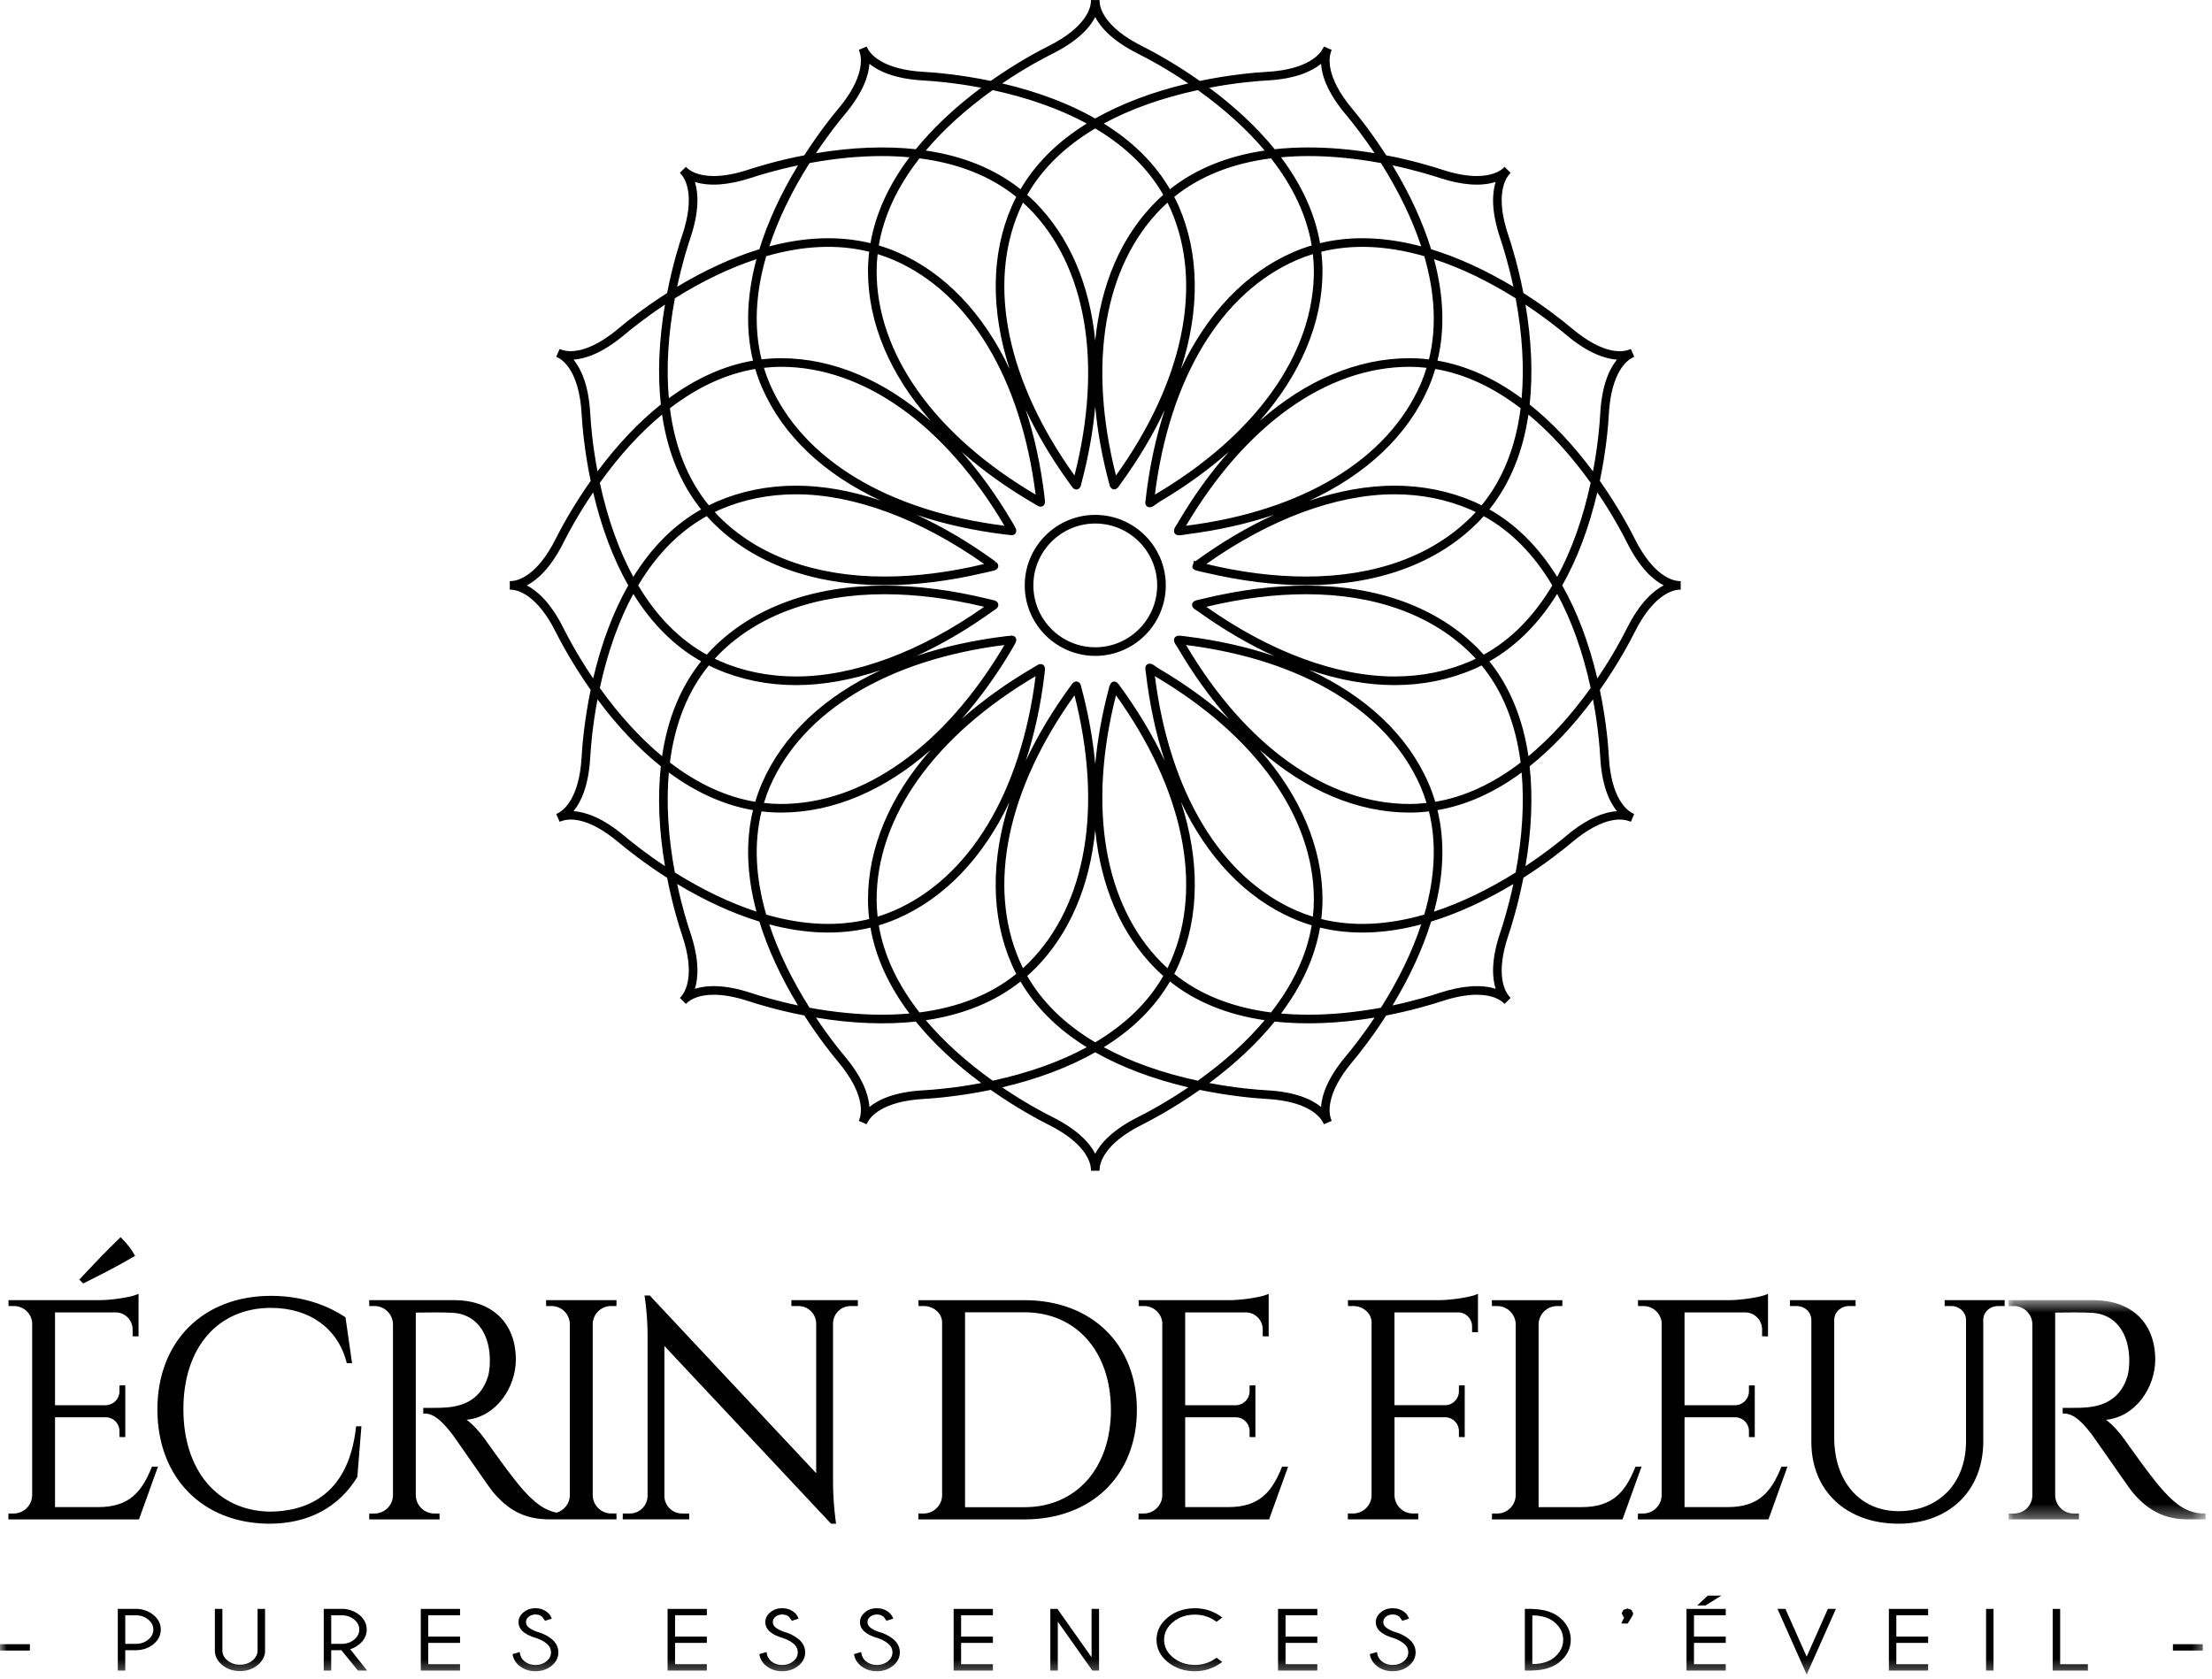 <?xml version="1.0" encoding="UTF-8"?>
<svg width="162px" height="123px" viewBox="0 0 162 123" version="1.1" xmlns="http://www.w3.org/2000/svg" xmlns:xlink="http://www.w3.org/1999/xlink">
    <title>Group 54</title>
    <defs>
        <polygon id="path-1" points="0.102 0.575 14.526 0.575 14.526 16.635 0.102 16.635"></polygon>
        <polygon id="path-3" points="0 122.664 161.526 122.664 161.526 0 0 0"></polygon>
    </defs>
    <g id="HOME-DEF" stroke="none" stroke-width="1" fill="none" fill-rule="evenodd">
        <g id="768-1023-HOME" transform="translate(-156, -5256)">
            <g id="Group-54" transform="translate(156, 5256)">
                <path d="M80.213,47.414 C77.714,47.414 75.681,45.38 75.681,42.881 C75.681,40.381 77.714,38.349 80.213,38.349 C82.713,38.349 84.748,40.381 84.748,42.881 C84.748,45.38 82.713,47.414 80.213,47.414 M80.213,37.716 C77.365,37.716 75.049,40.034 75.049,42.881 C75.049,45.727 77.365,48.045 80.213,48.045 C83.061,48.045 85.379,45.727 85.379,42.881 C85.379,40.034 83.061,37.716 80.213,37.716" id="Fill-1" fill="#000000"></path>
                <path d="M105.023,66.778 C105.743,64.112 105.828,61.613 105.277,59.344 C107.381,58.982 109.453,58.055 111.44,56.588 C111.639,58.828 111.492,61.29 111.001,63.911 C108.979,65.177 106.969,66.141 105.023,66.778 M109.536,72.434 C108.487,72.093 107.066,72.194 105.412,72.737 C104.794,72.94 103.561,73.317 101.983,73.651 C103.242,71.574 104.192,69.509 104.812,67.507 C106.771,66.905 108.795,65.981 110.834,64.755 C110.479,66.415 110.083,67.682 109.872,68.313 C109.194,70.319 109.282,71.629 109.536,72.434 M93.354,74.834 C95.578,75.073 98.063,74.975 100.669,74.541 C99.764,75.896 98.97,76.886 98.563,77.372 C97.2,78.993 96.805,80.244 96.75,81.088 C96.095,80.55 94.912,79.983 92.798,79.867 C92.029,79.824 90.485,79.699 88.563,79.334 C90.462,77.924 92.072,76.411 93.354,74.834 M80.836,76.712 C82.959,75.399 84.586,73.781 85.684,71.899 C87.546,73.379 89.879,74.332 92.622,74.733 C91.311,76.287 89.667,77.776 87.727,79.163 C85.109,78.599 82.794,77.774 80.836,76.712 M63.675,81.088 C63.619,80.244 63.223,78.993 61.863,77.372 C61.453,76.886 60.66,75.896 59.758,74.541 C62.362,74.975 64.849,75.073 67.071,74.834 C68.351,76.411 69.962,77.924 71.861,79.334 C69.941,79.699 68.398,79.824 67.627,79.867 C65.514,79.983 64.331,80.55 63.675,81.088 M48.984,56.588 C50.973,58.055 53.045,58.982 55.147,59.344 C54.597,61.612 54.683,64.112 55.401,66.778 C53.455,66.141 51.447,65.177 49.424,63.911 C48.933,61.288 48.786,58.826 48.984,56.588 M46.011,42.882 C44.911,44.82 44.048,47.112 43.442,49.696 C42.343,48.077 41.616,46.713 41.27,46.021 C40.324,44.129 39.332,43.269 38.582,42.882 C39.332,42.493 40.324,41.634 41.27,39.74 C41.616,39.049 42.343,37.684 43.442,36.066 C44.048,38.65 44.911,40.942 46.011,42.882 M55.401,18.984 C54.683,21.65 54.597,24.15 55.147,26.418 C53.045,26.78 50.973,27.707 48.984,29.174 C48.786,26.936 48.933,24.473 49.426,21.85 C51.447,20.584 53.455,19.62 55.401,18.984 M50.891,13.326 C51.939,13.668 53.359,13.568 55.013,13.025 C55.631,12.822 56.866,12.445 58.444,12.112 C57.183,14.187 56.232,16.253 55.615,18.256 C53.655,18.855 51.631,19.779 49.594,21.007 C49.947,19.345 50.342,18.077 50.556,17.449 C51.233,15.443 51.144,14.134 50.891,13.326 M67.071,10.93 C64.849,10.689 62.362,10.786 59.758,11.222 C60.66,9.866 61.453,8.877 61.863,8.389 C63.223,6.769 63.619,5.518 63.675,4.674 C64.331,5.21 65.514,5.778 67.627,5.895 C68.398,5.938 69.941,6.063 71.861,6.428 C69.963,7.84 68.352,9.35 67.071,10.93 M96.75,4.674 C96.805,5.518 97.2,6.769 98.563,8.389 C98.97,8.877 99.764,9.866 100.669,11.222 C98.994,10.941 97.366,10.801 95.832,10.801 C94.979,10.801 94.147,10.843 93.354,10.93 C92.072,9.35 90.462,7.84 88.563,6.428 C90.485,6.063 92.029,5.938 92.798,5.895 C94.912,5.778 96.095,5.21 96.75,4.674 M111.44,29.174 C109.453,27.707 107.381,26.78 105.277,26.418 C105.828,24.15 105.743,21.65 105.023,18.984 C106.969,19.62 108.979,20.584 111.001,21.85 C111.492,24.473 111.639,26.934 111.44,29.174 M121.845,42.882 C121.092,43.269 120.101,44.129 119.153,46.021 C118.809,46.713 118.082,48.079 116.983,49.697 C116.377,47.112 115.513,44.821 114.413,42.882 C115.513,40.942 116.377,38.65 116.983,36.066 C118.082,37.682 118.809,39.048 119.153,39.74 C120.101,41.634 121.092,42.493 121.845,42.882 M114.042,43.504 C115.105,45.462 115.929,47.779 116.495,50.396 C115.072,52.383 113.538,54.065 111.938,55.395 C111.535,52.645 110.571,50.309 109.079,48.445 C111.022,47.346 112.69,45.687 114.042,43.504 M95.832,74.329 C95.157,74.329 94.48,74.299 93.818,74.241 C95.344,72.21 96.305,70.096 96.675,67.95 C98.95,68.503 101.438,68.419 104.085,67.713 C103.428,69.703 102.438,71.755 101.136,73.817 C99.294,74.157 97.506,74.329 95.832,74.329 M74.741,71.899 C75.838,73.781 77.469,75.399 79.589,76.712 C77.63,77.774 75.315,78.599 72.699,79.163 C70.758,77.776 69.115,76.287 67.804,74.733 C70.546,74.332 72.878,73.379 74.741,71.899 M63.75,67.95 C64.121,70.096 65.08,72.21 66.607,74.241 C65.944,74.299 65.269,74.329 64.594,74.329 C62.917,74.329 61.132,74.157 59.288,73.817 C57.987,71.755 56.997,69.703 56.34,67.713 C58.985,68.419 61.476,68.503 63.75,67.95 M43.929,50.396 C44.496,47.778 45.318,45.462 46.382,43.504 C47.733,45.687 49.403,47.346 51.349,48.445 C49.852,50.309 48.89,52.645 48.488,55.395 C46.886,54.065 45.353,52.383 43.929,50.396 M46.382,42.258 C45.318,40.3 44.496,37.983 43.929,35.366 C45.353,33.377 46.886,31.695 48.488,30.367 C48.89,33.117 49.852,35.454 51.349,37.316 C49.403,38.414 47.733,40.075 46.382,42.258 M64.594,11.431 C65.269,11.431 65.944,11.462 66.607,11.522 C65.082,13.551 64.121,15.666 63.75,17.813 C61.476,17.259 58.988,17.344 56.34,18.048 C56.997,16.059 57.986,14.007 59.288,11.945 C61.132,11.604 62.917,11.431 64.594,11.431 M74.741,13.862 C72.878,12.383 70.546,11.43 67.804,11.027 C69.115,9.475 70.758,7.987 72.699,6.599 C75.315,7.164 77.63,7.988 79.59,9.05 C77.469,10.363 75.838,11.981 74.741,13.862 M85.684,13.862 C84.586,11.981 82.959,10.363 80.836,9.05 C82.794,7.988 85.109,7.164 87.727,6.599 C89.667,7.987 91.311,9.475 92.622,11.027 C89.879,11.43 87.546,12.383 85.684,13.862 M99.764,17.45 C98.705,17.45 97.665,17.572 96.675,17.813 C96.305,15.666 95.344,13.551 93.818,11.522 C94.48,11.462 95.157,11.431 95.832,11.431 C97.506,11.431 99.294,11.604 101.136,11.945 C102.438,14.007 103.428,16.059 104.085,18.048 C102.591,17.651 101.14,17.45 99.764,17.45 M116.495,35.366 C115.929,37.983 115.105,40.299 114.042,42.258 C112.69,40.075 111.022,38.414 109.079,37.316 C110.571,35.453 111.535,33.117 111.938,30.367 C113.538,31.695 115.072,33.377 116.495,35.366 M58.302,36.208 C62.54,36.208 67.421,38.019 72.076,41.314 C69.533,41.924 67.08,42.234 64.78,42.234 C59.699,42.234 55.499,40.707 52.63,37.815 L52.347,37.509 C52.469,37.448 52.595,37.387 52.725,37.331 C54.446,36.586 56.324,36.208 58.302,36.208 M64.486,36.663 C62.348,35.949 60.26,35.576 58.302,35.576 C56.237,35.576 54.275,35.972 52.474,36.751 C52.272,36.84 52.082,36.932 51.914,37.016 C50.381,35.146 49.422,32.755 49.062,29.906 C51.084,28.351 53.187,27.383 55.313,27.028 C55.455,27.505 55.612,27.944 55.794,28.362 C57.324,31.899 60.347,34.741 64.486,36.663 M63.657,18.442 C63.599,18.934 63.569,19.4 63.569,19.858 C63.569,23.676 65.185,27.452 68.167,30.835 C64.781,27.853 61.005,26.239 57.19,26.239 C56.732,26.239 56.268,26.267 55.773,26.327 C55.207,24.039 55.322,21.496 56.115,18.766 C58.826,17.985 61.356,17.867 63.657,18.442 M74.664,15.392 C74.741,15.211 74.829,15.026 74.921,14.841 C75.084,14.99 75.23,15.127 75.362,15.261 C79.571,19.5 80.779,26.62 78.693,34.83 C73.76,27.945 72.29,20.875 74.664,15.392 M65.694,18.462 C65.279,18.282 64.83,18.121 64.36,17.981 C64.723,15.808 65.726,13.662 67.34,11.599 C70.171,11.958 72.554,12.908 74.427,14.42 C74.3,14.668 74.187,14.906 74.084,15.141 C72.569,18.639 72.554,22.751 73.943,27.041 C72.024,22.962 69.199,19.98 65.694,18.462 M64.201,19.858 C64.201,19.461 64.226,19.052 64.274,18.614 C64.686,18.742 65.079,18.884 65.444,19.042 C70.993,21.444 74.773,27.699 75.846,36.232 C68.44,31.86 64.201,25.905 64.201,19.858 M73.563,38.512 C65.03,37.441 58.774,33.661 56.372,28.111 C56.217,27.748 56.077,27.364 55.947,26.943 C56.386,26.894 56.794,26.869 57.19,26.869 C63.236,26.869 69.19,31.109 73.563,38.512 M85.193,14.273 C84.97,14.469 84.786,14.644 84.615,14.816 C82.102,17.348 80.617,20.843 80.211,24.959 C79.808,20.842 78.32,17.345 75.812,14.816 C75.64,14.644 75.456,14.469 75.23,14.273 C76.325,12.357 78.001,10.721 80.211,9.409 C82.423,10.721 84.1,12.357 85.193,14.273 M103.237,26.239 C99.414,26.239 95.635,27.856 92.251,30.84 C95.235,27.455 96.856,23.674 96.856,19.858 C96.856,19.4 96.826,18.934 96.766,18.442 C99.07,17.869 101.601,17.986 104.309,18.766 C105.103,21.496 105.218,24.039 104.652,26.327 C104.158,26.267 103.692,26.239 103.237,26.239 M104.477,26.943 C104.349,27.366 104.208,27.749 104.052,28.111 C101.649,33.661 95.395,37.441 86.862,38.512 C91.235,31.109 97.19,26.869 103.237,26.869 C103.631,26.869 104.039,26.894 104.477,26.943 M94.982,19.042 C95.347,18.884 95.739,18.742 96.15,18.614 C96.2,19.052 96.224,19.461 96.224,19.858 C96.224,25.905 91.986,31.86 84.581,36.232 C85.651,27.699 89.432,21.444 94.982,19.042 M86.342,15.141 C86.239,14.906 86.125,14.668 85.998,14.42 C87.87,12.908 90.252,11.958 93.085,11.599 C94.701,13.662 95.702,15.808 96.065,17.981 C95.595,18.121 95.146,18.282 94.732,18.462 C91.229,19.978 88.407,22.957 86.485,27.034 C87.873,22.747 87.856,18.64 86.342,15.141 M85.061,15.261 C85.193,15.127 85.34,14.99 85.504,14.841 C85.598,15.026 85.682,15.211 85.762,15.392 C88.135,20.875 86.666,27.945 81.731,34.83 C79.647,26.62 80.853,19.5 85.061,15.261 M107.952,36.751 C106.147,35.972 104.19,35.576 102.125,35.576 C100.15,35.576 98.047,35.954 95.894,36.679 C100.056,34.757 103.099,31.904 104.631,28.362 C104.815,27.943 104.97,27.505 105.113,27.028 C107.239,27.383 109.343,28.351 111.366,29.907 C111.003,32.755 110.044,35.146 108.51,37.016 C108.298,36.909 108.123,36.827 107.952,36.751 M108.081,37.509 L107.794,37.815 C104.926,40.707 100.725,42.234 95.646,42.234 C93.345,42.234 90.892,41.924 88.348,41.314 C93.005,38.019 97.886,36.208 102.125,36.208 C104.1,36.208 105.978,36.586 107.703,37.333 C107.83,37.387 107.955,37.447 108.081,37.509 M95.646,42.897 C93.285,42.897 90.76,43.217 88.14,43.851 L88.14,43.85 L88.018,43.878 L87.665,43.96 C87.468,43.999 87.338,44.105 87.311,44.249 C87.296,44.315 87.29,44.483 87.509,44.632 L87.806,44.832 C89.628,46.137 91.489,47.222 93.337,48.064 C91.357,47.392 89.179,46.903 86.837,46.614 L86.451,46.57 C86.188,46.542 86.067,46.643 86.019,46.727 C85.972,46.805 85.943,46.943 86.065,47.164 L86.215,47.386 C87.375,49.375 88.65,51.145 90.007,52.678 C88.509,51.348 86.783,50.099 84.845,48.959 L84.475,48.706 C84.272,48.577 84.065,48.589 83.954,48.726 C83.903,48.788 83.853,48.902 83.89,49.075 L83.928,49.355 C84.199,51.648 84.664,53.785 85.303,55.737 C84.434,53.881 83.313,52.008 81.948,50.152 C81.851,50.005 81.727,49.924 81.6,49.924 C81.491,49.924 81.364,49.987 81.294,50.168 L81.251,50.267 C80.723,52.236 80.377,54.148 80.211,55.979 C80.049,54.168 79.709,52.279 79.191,50.335 L79.179,50.279 C79.125,50.014 78.962,49.919 78.831,49.919 C78.771,49.919 78.664,49.938 78.551,50.064 L78.544,50.064 L78.487,50.14 C77.118,51.997 75.995,53.872 75.125,55.731 C75.762,53.781 76.226,51.648 76.499,49.36 L76.508,49.268 L76.505,49.268 L76.523,49.118 C76.554,48.921 76.497,48.807 76.443,48.745 C76.329,48.614 76.12,48.614 75.954,48.734 L75.739,48.863 C73.744,50.027 71.967,51.302 70.428,52.664 C71.79,51.128 73.065,49.355 74.226,47.361 L74.273,47.265 L74.336,47.159 C74.436,47.004 74.458,46.846 74.392,46.725 C74.336,46.621 74.222,46.56 74.081,46.56 L73.971,46.57 L73.82,46.591 L73.817,46.585 L73.721,46.597 C71.343,46.881 69.136,47.372 67.128,48.047 C68.996,47.191 70.877,46.09 72.719,44.76 L72.91,44.632 C73.13,44.483 73.121,44.315 73.108,44.249 C73.079,44.105 72.951,43.999 72.751,43.96 L72.402,43.878 L72.313,43.858 L72.313,43.859 C69.682,43.22 67.148,42.897 64.78,42.897 C59.53,42.897 55.172,44.489 52.184,47.502 C52.027,47.658 51.881,47.819 51.762,47.955 C49.781,46.864 48.09,45.157 46.74,42.882 C48.09,40.605 49.781,38.898 51.762,37.807 C51.881,37.944 52.027,38.103 52.184,38.259 C55.172,41.273 59.53,42.865 64.78,42.865 C67.065,42.865 69.508,42.564 72.044,41.968 L72.044,41.97 L72.206,41.935 C72.206,41.935 72.533,41.86 72.789,41.797 C72.96,41.754 73.074,41.655 73.104,41.525 C73.133,41.396 73.073,41.263 72.942,41.16 L72.844,41.283 L72.911,41.137 L72.877,41.112 C70.989,39.737 69.061,38.6 67.148,37.722 C69.155,38.397 71.362,38.884 73.735,39.168 L73.755,39.164 L73.959,39.191 C74.169,39.233 74.319,39.171 74.392,39.038 C74.458,38.917 74.435,38.76 74.336,38.605 L74.281,38.51 L74.286,38.502 L74.088,38.169 L74.087,38.169 C72.96,36.265 71.73,34.566 70.417,33.087 C71.962,34.459 73.751,35.744 75.763,36.911 L75.849,36.976 L75.859,36.967 L75.943,37.017 C76.129,37.152 76.329,37.144 76.443,37.013 C76.497,36.951 76.554,36.835 76.523,36.639 L76.51,36.541 L76.514,36.54 L76.502,36.43 C76.229,34.12 75.762,31.97 75.117,30.008 C75.941,31.775 76.996,33.558 78.271,35.323 L78.5,35.648 C78.621,35.829 78.758,35.858 78.831,35.858 C78.962,35.858 79.125,35.762 79.179,35.496 L79.199,35.401 C79.714,33.464 80.051,31.582 80.211,29.78 C80.377,31.622 80.726,33.544 81.26,35.525 L81.294,35.63 L81.299,35.631 C81.369,35.79 81.494,35.85 81.6,35.85 C81.727,35.85 81.851,35.77 81.948,35.619 L82.037,35.487 L82.07,35.439 C83.383,33.636 84.462,31.819 85.306,30.014 C84.664,31.976 84.195,34.127 83.922,36.433 L83.912,36.523 L83.891,36.687 C83.853,36.874 83.903,36.986 83.954,37.049 C84.065,37.186 84.27,37.2 84.476,37.068 C84.492,37.056 84.744,36.882 84.916,36.76 C86.825,35.631 88.53,34.396 90.013,33.079 C88.641,34.624 87.354,36.414 86.186,38.424 L86.057,38.622 C85.941,38.833 85.972,38.969 86.019,39.048 C86.069,39.132 86.177,39.236 86.452,39.205 C86.791,39.163 86.957,39.142 87.043,39.121 C89.298,38.831 91.4,38.352 93.318,37.703 C91.418,38.572 89.505,39.696 87.63,41.054 L87.543,41.112 L87.416,41.081 L87.416,41.216 L87.315,41.525 C87.342,41.655 87.459,41.754 87.63,41.797 C87.886,41.86 88.211,41.935 88.211,41.935 L88.378,41.973 L88.379,41.968 C90.916,42.562 93.36,42.865 95.646,42.865 C100.897,42.865 105.253,41.273 108.241,38.259 C108.374,38.127 108.505,37.986 108.665,37.807 C110.645,38.898 112.334,40.603 113.685,42.882 C112.334,45.158 110.645,46.864 108.665,47.955 C108.505,47.777 108.374,47.635 108.241,47.502 C105.253,44.489 100.897,42.897 95.646,42.897 M102.125,49.553 C97.886,49.553 93.005,47.742 88.348,44.45 C90.892,43.838 93.345,43.528 95.646,43.528 C100.725,43.528 104.926,45.057 107.794,47.947 L108.081,48.253 C107.956,48.314 107.831,48.375 107.703,48.429 C105.978,49.178 104.1,49.553 102.125,49.553 M95.886,49.076 C98.044,49.805 100.15,50.186 102.126,50.186 C104.19,50.186 106.147,49.79 107.952,49.008 C108.123,48.936 108.298,48.853 108.51,48.745 C110.044,50.617 111.003,53.007 111.366,55.856 C109.343,57.41 107.239,58.379 105.113,58.734 C104.97,58.256 104.815,57.819 104.631,57.398 C103.096,53.851 100.053,51 95.886,49.076 M96.766,67.322 C96.826,66.827 96.856,66.362 96.856,65.903 C96.856,62.089 95.236,58.308 92.255,54.924 C95.639,57.907 99.417,59.523 103.237,59.523 C103.692,59.523 104.158,59.495 104.652,59.435 C105.218,61.723 105.103,64.266 104.309,66.996 C101.6,67.776 99.07,67.893 96.766,67.322 M84.581,49.532 C91.986,53.903 96.224,59.857 96.224,65.903 C96.224,66.299 96.2,66.708 96.15,67.147 C95.739,67.02 95.347,66.878 94.982,66.719 C89.432,64.318 85.653,58.063 84.581,49.532 M103.237,58.893 C97.19,58.893 91.235,54.653 86.862,47.248 C95.395,48.321 101.649,52.101 104.052,57.65 C104.208,58.013 104.349,58.398 104.477,58.818 C104.039,58.868 103.631,58.893 103.237,58.893 M86.342,70.621 C87.857,67.122 87.876,63.024 86.491,58.741 C88.412,62.809 91.232,65.784 94.732,67.299 C95.146,67.478 95.595,67.641 96.065,67.78 C95.702,69.954 94.701,72.099 93.085,74.163 C90.252,73.802 87.87,72.854 85.999,71.34 C86.127,71.092 86.239,70.858 86.342,70.621 M81.731,50.932 C86.666,57.817 88.135,64.885 85.762,70.369 C85.684,70.55 85.598,70.735 85.504,70.921 C85.338,70.77 85.193,70.635 85.061,70.503 C80.853,66.26 79.647,59.141 81.731,50.932 M75.23,71.489 C75.454,71.293 75.64,71.118 75.812,70.946 C78.32,68.415 79.808,64.921 80.211,60.808 C80.617,64.921 82.103,68.415 84.615,70.946 C84.786,71.118 84.973,71.293 85.193,71.489 C84.1,73.405 82.423,75.041 80.211,76.352 C78.001,75.041 76.325,73.405 75.23,71.489 M57.19,59.523 C61.002,59.523 64.773,57.913 68.155,54.94 C65.181,58.319 63.569,62.091 63.569,65.903 C63.569,66.362 63.599,66.827 63.657,67.322 C61.359,67.891 58.829,67.778 56.115,66.996 C55.322,64.266 55.207,61.723 55.773,59.435 C56.268,59.495 56.732,59.523 57.19,59.523 M55.947,58.818 C56.077,58.398 56.217,58.013 56.372,57.65 C58.774,52.101 65.03,48.321 73.563,47.248 C69.19,54.653 63.236,58.893 57.19,58.893 C56.794,58.893 56.386,58.868 55.947,58.818 M65.444,66.719 C65.08,66.878 64.688,67.02 64.274,67.147 C64.226,66.708 64.201,66.299 64.201,65.903 C64.201,59.857 68.44,53.903 75.845,49.532 C74.772,58.063 70.992,64.318 65.444,66.719 M74.084,70.621 C74.187,70.858 74.298,71.092 74.427,71.34 C72.554,72.854 70.171,73.802 67.34,74.163 C65.726,72.099 64.723,69.954 64.36,67.78 C64.83,67.641 65.279,67.478 65.694,67.299 C69.19,65.786 72.01,62.813 73.929,58.747 C72.55,63.025 72.569,67.124 74.084,70.621 M75.362,70.503 C75.23,70.635 75.086,70.772 74.921,70.921 C74.829,70.737 74.741,70.551 74.664,70.369 C72.29,64.885 73.76,57.817 78.693,50.932 C80.779,59.141 79.571,66.26 75.362,70.503 M52.473,49.008 C54.275,49.79 56.237,50.186 58.302,50.186 C60.263,50.186 62.358,49.81 64.501,49.091 C60.355,51.013 57.325,53.858 55.794,57.398 C55.612,57.819 55.455,58.256 55.313,58.734 C53.187,58.379 51.084,57.41 49.062,55.856 C49.422,53.007 50.381,50.617 51.914,48.745 C52.082,48.83 52.272,48.922 52.473,49.008 M52.347,48.253 L52.63,47.947 C55.499,45.057 59.699,43.528 64.78,43.528 C67.08,43.528 69.533,43.838 72.076,44.45 C67.421,47.743 62.54,49.553 58.302,49.553 C56.324,49.553 54.446,49.178 52.723,48.429 C52.595,48.375 52.47,48.315 52.347,48.253 M80.211,1.25 C80.6,2.002 81.461,2.993 83.354,3.939 C84.044,4.284 85.41,5.011 87.028,6.11 C84.444,6.716 82.153,7.58 80.211,8.679 C78.272,7.58 75.981,6.716 73.398,6.11 C75.015,5.011 76.381,4.284 77.073,3.939 C78.964,2.993 79.825,2.002 80.211,1.25 M80.211,84.512 C79.825,83.76 78.964,82.77 77.073,81.822 C76.381,81.477 75.015,80.749 73.398,79.651 C75.981,79.045 78.272,78.182 80.211,77.083 C82.153,78.182 84.444,79.045 87.028,79.651 C85.41,80.749 84.044,81.477 83.354,81.822 C81.461,82.77 80.6,83.76 80.211,84.512 M114.704,24.53 C116.339,25.906 117.6,26.288 118.42,26.344 C117.883,26.998 117.314,28.18 117.197,30.296 C117.154,31.066 117.03,32.61 116.665,34.53 C115.212,32.576 113.654,30.928 112.027,29.63 C112.27,27.394 112.166,24.936 111.721,22.316 C113.127,23.245 114.182,24.092 114.704,24.53 M109.872,17.447 C110.083,18.079 110.479,19.346 110.834,21.007 C108.795,19.78 106.771,18.856 104.812,18.256 C104.192,16.253 103.242,14.187 101.983,12.112 C103.561,12.445 104.794,12.822 105.412,13.025 C107.066,13.57 108.487,13.668 109.536,13.326 C109.282,14.134 109.194,15.443 109.872,17.447 M45.722,24.53 C46.244,24.092 47.3,23.243 48.701,22.316 C48.257,24.935 48.155,27.394 48.397,29.63 C46.771,30.928 45.211,32.576 43.759,34.531 C43.396,32.61 43.271,31.067 43.228,30.296 C43.109,28.18 42.542,26.997 42.005,26.344 C42.827,26.288 44.086,25.906 45.722,24.53 M45.722,61.231 C44.086,59.856 42.827,59.474 42.005,59.418 C42.542,58.764 43.109,57.582 43.228,55.466 C43.271,54.695 43.396,53.154 43.759,51.232 C45.211,53.187 46.771,54.833 48.397,56.132 C48.155,58.368 48.257,60.827 48.701,63.446 C47.3,62.517 46.244,61.67 45.722,61.231 M50.556,68.313 C50.342,67.684 49.947,66.417 49.594,64.755 C51.631,65.981 53.655,66.907 55.615,67.507 C56.232,69.509 57.183,71.574 58.444,73.651 C56.866,73.317 55.631,72.94 55.013,72.737 C54.002,72.404 53.08,72.236 52.274,72.236 C51.762,72.236 51.296,72.301 50.891,72.434 C51.144,71.629 51.233,70.319 50.556,68.313 M111.721,63.446 C112.166,60.826 112.27,58.368 112.027,56.132 C113.654,54.834 115.212,53.187 116.665,51.232 C117.03,53.154 117.154,54.695 117.197,55.466 C117.314,57.582 117.883,58.764 118.42,59.418 C117.598,59.474 116.336,59.857 114.704,61.231 C114.182,61.67 113.127,62.517 111.721,63.446 M123.093,42.571 L122.942,42.562 C122.539,42.538 121.115,42.245 119.719,39.458 C119.403,38.824 118.526,37.153 117.168,35.226 C117.648,32.916 117.791,31.035 117.827,30.33 C118.001,27.218 119.19,26.382 119.551,26.201 L119.685,26.134 L119.441,25.565 L119.301,25.617 C118.866,25.775 117.497,26.053 115.11,24.048 C114.505,23.539 113.248,22.533 111.568,21.464 C111.167,19.409 110.667,17.833 110.468,17.246 C109.471,14.294 110.264,13.076 110.535,12.773 L110.631,12.661 L110.192,12.225 L110.083,12.325 C109.843,12.537 109.277,12.895 108.152,12.895 C107.414,12.895 106.556,12.737 105.61,12.425 C104.89,12.19 103.411,11.74 101.521,11.377 C100.472,9.74 99.523,8.55 99.046,7.984 C97.043,5.597 97.338,4.173 97.477,3.795 L97.528,3.653 L96.96,3.408 L96.893,3.54 C96.711,3.902 95.876,5.092 92.764,5.265 C92.058,5.304 90.174,5.447 87.867,5.927 C85.939,4.568 84.268,3.691 83.636,3.374 C80.849,1.98 80.554,0.556 80.533,0.151 L80.522,0 L80.216,0.006 L79.902,0 L79.894,0.151 C79.871,0.556 79.577,1.98 76.789,3.374 C76.157,3.691 74.487,4.568 72.559,5.927 C70.251,5.447 68.368,5.304 67.661,5.265 C64.549,5.092 63.714,3.902 63.534,3.54 L63.465,3.408 L62.898,3.653 L62.948,3.795 C63.087,4.173 63.382,5.597 61.379,7.984 C60.903,8.55 59.954,9.74 58.905,11.377 C57.015,11.74 55.535,12.19 54.817,12.425 C53.869,12.737 53.013,12.895 52.274,12.895 C51.149,12.895 50.581,12.537 50.343,12.325 L50.232,12.225 L49.792,12.661 L49.893,12.773 C50.159,13.076 50.956,14.294 49.958,17.246 C49.759,17.834 49.259,19.411 48.858,21.464 C47.181,22.533 45.92,23.539 45.316,24.048 C43.665,25.432 42.492,25.724 41.795,25.724 C41.549,25.724 41.318,25.686 41.125,25.617 L40.985,25.565 L40.738,26.134 L40.873,26.201 C41.233,26.382 42.426,27.218 42.597,30.33 C42.637,31.035 42.777,32.918 43.259,35.226 C41.902,37.154 41.022,38.824 40.705,39.458 C39.311,42.245 37.887,42.538 37.485,42.562 L37.332,42.571 L37.338,42.878 L37.332,43.191 L37.485,43.198 C37.887,43.224 39.311,43.517 40.705,46.304 C41.022,46.937 41.902,48.608 43.259,50.536 C42.777,52.844 42.637,54.726 42.597,55.432 C42.426,58.545 41.233,59.379 40.873,59.561 L40.738,59.63 L40.985,60.197 L41.125,60.145 C41.559,59.986 42.927,59.708 45.316,61.714 C45.92,62.221 47.179,63.229 48.858,64.299 C49.259,66.352 49.759,67.927 49.958,68.515 C50.956,71.468 50.159,72.686 49.893,72.988 L49.792,73.1 L50.232,73.538 L50.343,73.437 C50.581,73.223 51.149,72.867 52.274,72.867 C53.013,72.867 53.869,73.025 54.817,73.336 C55.535,73.572 57.015,74.021 58.905,74.385 C59.954,76.02 60.903,77.211 61.379,77.778 C63.382,80.165 63.087,81.588 62.948,81.969 L62.898,82.107 L63.465,82.354 L63.534,82.22 C63.714,81.86 64.549,80.671 67.661,80.499 C68.368,80.458 70.251,80.315 72.559,79.837 C74.487,81.193 76.157,82.071 76.789,82.388 C79.577,83.78 79.871,85.206 79.894,85.611 L79.902,85.762 L80.211,85.757 L80.522,85.762 L80.533,85.611 C80.554,85.206 80.849,83.78 83.636,82.388 C84.268,82.071 85.939,81.193 87.867,79.837 C90.174,80.315 92.058,80.458 92.764,80.499 C95.876,80.671 96.711,81.86 96.893,82.22 L96.96,82.354 L97.528,82.107 L97.477,81.969 C97.338,81.588 97.043,80.165 99.046,77.778 C99.523,77.211 100.472,76.02 101.521,74.385 C103.411,74.021 104.89,73.572 105.61,73.336 C106.556,73.025 107.414,72.867 108.152,72.867 C109.277,72.867 109.843,73.223 110.083,73.437 L110.192,73.538 L110.631,73.1 L110.535,72.988 C110.264,72.686 109.471,71.468 110.468,68.515 C110.667,67.928 111.167,66.353 111.568,64.299 C113.248,63.229 114.505,62.221 115.11,61.714 C117.498,59.708 118.866,59.986 119.301,60.145 L119.441,60.196 L119.685,59.627 L119.551,59.561 C119.19,59.379 118.001,58.545 117.827,55.432 C117.791,54.726 117.648,52.846 117.168,50.536 C118.526,48.608 119.403,46.937 119.719,46.304 C121.115,43.517 122.539,43.224 122.942,43.198 L123.093,43.191 L123.087,42.884" id="Fill-3" fill="#000000"></path>
                <path d="M6.156,93.984 C7.242,93.448 8.523,92.8 9.806,92.048 L9.892,91.999 L9.843,91.913 C9.623,91.506 9.315,91.109 8.9,90.696 L8.83,90.627 L8.758,90.696 C7.746,91.667 6.734,92.741 5.877,93.663 L5.81,93.736 L6.091,94.016" id="Fill-5" fill="#000000"></path>
                <path d="M11.103,107.498 C10.376,109.29 9.466,110.399 7.177,110.399 L4.03,110.399 L4.03,103.819 L7.776,103.817 C8.322,103.839 8.75,104.284 8.75,104.832 L8.75,105.266 L9.176,105.27 L9.176,101.479 L8.75,101.485 L8.75,101.92 C8.75,102.468 8.303,102.923 7.756,102.935 L4.03,102.935 L4.03,96.137 L8.54,96.136 C9.198,96.177 9.712,96.724 9.712,97.382 L9.712,97.887 L10.146,97.894 L10.146,94.774 L10.003,94.835 C9.59,95.011 8.281,95.23 7.343,95.238 L0.621,95.238 L0.628,95.669 L1.014,95.669 C1.707,95.669 2.283,96.186 2.355,96.863 L2.355,109.544 C2.342,110.272 1.737,110.867 1.006,110.867 L0.62,110.867 L0.613,111.299 L10.178,111.299 L11.569,107.435 L11.128,107.435" id="Fill-7" fill="#000000"></path>
                <path d="M26.068,104.573 C25.504,109.649 22.304,110.724 19.721,110.731 C15.899,110.639 13.431,107.691 13.431,103.223 C13.431,98.718 15.948,95.805 19.847,95.805 C22.663,95.807 24.73,97.292 25.378,99.779 L25.397,99.855 L25.783,99.855 L25.303,96.494 L25.265,96.469 C24.192,95.763 22.383,94.923 19.852,94.923 C14.873,94.923 11.527,98.266 11.527,103.246 C11.527,108.227 14.818,111.591 19.717,111.615 L19.718,111.615 C22.569,111.615 24.8,110.431 26.17,108.192 L26.469,104.481 L26.078,104.481" id="Fill-9" fill="#000000"></path>
                <path d="M44.76,95.669 L45.146,95.669 L45.152,95.237 L39.992,95.237 L39.997,95.669 L40.385,95.669 C41.122,95.669 41.713,96.246 41.734,96.981 L41.734,109.542 C41.723,110.138 41.315,110.638 40.769,110.804 C39.85,110.629 39.159,110.063 38.354,109.187 C37.493,108.244 35.554,105.479 35.533,105.45 C35.177,104.946 34.639,104.338 34.17,104.001 C36.343,103.794 37.779,101.627 37.779,99.597 C37.779,96.909 36.043,95.239 33.251,95.239 L27.037,95.239 L27.044,95.669 L27.43,95.669 C28.162,95.669 28.765,96.263 28.78,96.991 L28.78,109.554 C28.763,110.278 28.157,110.867 27.433,110.867 L27.045,110.867 L27.038,111.299 L32.195,111.299 L32.187,110.867 L31.8,110.867 C31.069,110.867 30.466,110.273 30.452,109.546 L30.452,96.15 L30.456,96.15 C30.558,96.15 30.703,96.148 30.879,96.146 C31.146,96.142 31.484,96.136 31.852,96.136 C32.361,96.136 32.789,96.146 33.163,96.166 C34.783,96.255 35.823,97.539 35.875,99.52 C35.889,100.003 35.834,100.535 35.737,100.842 C35.113,102.819 33.475,103.091 32.296,103.122 C31.619,103.142 31.105,103.13 31.105,103.13 L30.999,103.128 L30.999,103.544 L31.102,103.544 C31.855,103.544 32.477,104.249 33.102,105.034 C33.172,105.12 33.672,105.84 34.203,106.603 C35.013,107.77 35.934,109.091 36.089,109.274 C36.86,110.196 38.002,111.243 39.99,111.29 L39.99,111.298 L45.152,111.298 L45.146,110.866 L44.76,110.866 C44.03,110.866 43.424,110.273 43.409,109.545 L43.409,96.98 C43.431,96.243 44.024,95.669 44.76,95.669" id="Fill-11" fill="#000000"></path>
                <path d="M57.962,95.669 L58.48,95.669 C59.181,95.669 59.763,96.241 59.775,96.94 L59.775,107.915 L47.618,94.933 L47.588,94.899 L47.201,94.899 L47.22,95.019 C47.223,95.03 47.427,96.313 47.427,97.832 L47.427,109.596 C47.414,110.297 46.833,110.867 46.132,110.867 L45.612,110.867 L45.606,111.298 L50.478,111.298 L50.473,110.867 L49.954,110.867 C49.249,110.867 48.68,110.315 48.658,109.614 L48.658,98.596 L60.833,111.583 L60.864,111.615 L61.232,111.615 L61.215,111.499 C61.212,111.483 61.009,110.06 61.009,108.624 L61.009,96.925 C61.032,96.221 61.601,95.669 62.304,95.669 L62.824,95.669 L62.829,95.238 L57.956,95.238" id="Fill-13" fill="#000000"></path>
                <path d="M75.026,110.405 L70.677,110.405 L70.677,96.128 L75.026,96.128 C78.815,96.128 81.36,99 81.36,103.278 C81.36,107.542 78.815,110.405 75.026,110.405 M75.026,95.241 L67.263,95.241 L67.271,95.669 L67.657,95.669 C68.383,95.669 68.997,96.216 68.997,96.863 L68.997,109.548 C68.982,110.275 68.377,110.868 67.649,110.868 L67.262,110.868 L67.255,111.3 L75.026,111.3 C79.952,111.3 83.262,108.075 83.262,103.278 C83.262,98.471 79.952,95.241 75.026,95.241" id="Fill-15" fill="#000000"></path>
                <path d="M93.87,107.498 C93.144,109.29 92.234,110.399 89.944,110.399 L86.799,110.399 L86.799,103.819 L90.544,103.819 C91.09,103.841 91.516,104.286 91.516,104.833 L91.516,105.267 L91.942,105.27 L91.942,101.481 L91.516,101.487 L91.516,101.921 C91.516,102.468 91.069,102.923 90.523,102.935 L86.799,102.935 L86.799,96.137 L91.307,96.137 C91.965,96.177 92.478,96.724 92.478,97.382 L92.478,97.887 L92.912,97.894 L92.912,94.776 L92.769,94.836 C92.356,95.011 91.048,95.23 90.11,95.239 L83.388,95.239 L83.395,95.669 L83.782,95.669 C84.473,95.669 85.051,96.187 85.122,96.864 L85.122,109.544 C85.108,110.272 84.505,110.867 83.774,110.867 L83.388,110.867 L83.38,111.299 L92.944,111.299 L94.337,107.435 L93.895,107.435" id="Fill-17" fill="#000000"></path>
                <path d="M105.439,95.238 L98.718,95.238 L98.724,95.669 L99.111,95.669 C99.838,95.669 100.451,96.216 100.451,96.863 L100.451,109.544 C100.439,110.272 99.832,110.866 99.102,110.866 L98.716,110.866 L98.71,111.298 L103.871,111.298 L103.865,110.866 L103.478,110.866 C102.748,110.866 102.142,110.272 102.129,109.545 L102.129,103.819 L105.874,103.817 C106.419,103.839 106.847,104.284 106.847,104.832 L106.847,105.265 L107.272,105.27 L107.272,101.481 L106.847,101.484 L106.847,101.921 C106.847,102.467 106.401,102.923 105.853,102.932 L102.127,102.932 L102.127,96.136 L106.816,96.136 C107.365,96.146 107.811,96.602 107.811,97.149 L107.811,97.583 L108.242,97.59 L108.242,94.774 L108.1,94.835 C107.686,95.009 106.376,95.229 105.439,95.238" id="Fill-19" fill="#000000"></path>
                <path d="M119.78,107.434 L119.754,107.498 C119.027,109.29 118.119,110.4 115.828,110.4 L112.682,110.4 L112.682,96.996 C112.697,96.264 113.301,95.671 114.031,95.671 L114.418,95.671 L114.424,95.242 L109.261,95.242 L109.268,95.671 L109.656,95.671 C110.385,95.671 110.991,96.264 111.006,96.996 L111.006,109.543 C110.991,110.275 110.385,110.868 109.656,110.868 L109.269,110.868 L109.263,111.299 L118.828,111.299 L120.221,107.436" id="Fill-21" fill="#000000"></path>
                <path d="M130.441,107.498 C129.715,109.29 128.805,110.399 126.516,110.399 L123.37,110.399 L123.37,103.819 L127.116,103.819 C127.662,103.841 128.087,104.286 128.087,104.833 L128.087,105.267 L128.514,105.27 L128.514,101.481 L128.087,101.487 L128.087,101.921 C128.087,102.468 127.641,102.923 127.095,102.935 L123.37,102.935 L123.37,96.137 L127.878,96.137 C128.536,96.177 129.05,96.724 129.05,97.382 L129.05,97.887 L129.484,97.894 L129.484,94.776 L129.341,94.836 C128.927,95.011 127.62,95.23 126.681,95.239 L119.959,95.239 L119.966,95.669 L120.353,95.669 C121.045,95.669 121.623,96.187 121.694,96.864 L121.694,109.544 C121.679,110.272 121.077,110.867 120.346,110.867 L119.959,110.867 L119.952,111.299 L129.517,111.299 L130.908,107.435 L130.466,107.435" id="Fill-23" fill="#000000"></path>
                <path d="M142.42,95.669 L142.892,95.669 C143.49,95.669 143.962,96.096 143.985,96.657 L143.985,105.592 C143.981,108.646 141.994,110.696 139.04,110.696 C136.225,110.696 134.333,108.528 134.333,105.3 L134.333,96.659 C134.357,96.095 134.827,95.669 135.426,95.669 L135.897,95.669 L135.897,95.238 L131.092,95.238 L131.092,95.669 L131.563,95.669 C132.178,95.669 132.649,96.108 132.658,96.688 L132.658,105.632 C132.658,109.21 135.225,111.614 139.041,111.614 C142.754,111.614 145.248,109.194 145.248,105.593 L145.248,96.644 C145.282,96.078 145.743,95.669 146.343,95.669 L146.814,95.669 L146.814,95.238 L142.42,95.238" id="Fill-25" fill="#000000"></path>
                <g id="Group-29" transform="translate(147, 94.664)">
                    <mask id="mask-2" fill="white">
                        <use xlink:href="#path-1"></use>
                    </mask>
                    <g id="Clip-28"></g>
                    <path d="M14.425,16.202 C13.189,16.192 12.387,15.578 11.419,14.522 C10.556,13.58 8.617,10.814 8.597,10.788 C8.24,10.282 7.702,9.674 7.234,9.338 C9.407,9.13 10.843,6.964 10.843,4.932 C10.843,2.245 9.108,0.575 6.315,0.575 L0.102,0.575 L0.11,1.005 L0.495,1.005 C1.226,1.005 1.83,1.598 1.844,2.327 L1.844,14.89 C1.826,15.626 1.235,16.203 0.496,16.203 L0.11,16.203 L0.102,16.635 L5.257,16.635 L5.251,16.203 L4.864,16.203 C4.135,16.203 3.529,15.61 3.515,14.882 L3.515,1.486 L3.52,1.486 C3.623,1.486 3.767,1.483 3.943,1.481 C4.21,1.477 4.55,1.473 4.916,1.473 C5.425,1.473 5.853,1.481 6.228,1.502 C7.848,1.591 8.886,2.876 8.94,4.856 C8.953,5.342 8.898,5.872 8.801,6.179 C8.177,8.157 6.539,8.427 5.361,8.458 C4.682,8.477 4.17,8.466 4.17,8.466 L4.065,8.464 L4.065,8.881 L4.166,8.881 C4.919,8.881 5.542,9.585 6.166,10.37 C6.237,10.46 6.744,11.187 7.281,11.958 C8.085,13.116 8.998,14.429 9.152,14.612 C9.941,15.553 11.112,16.634 13.182,16.634 L14.527,16.634 L14.527,16.203" id="Fill-27" fill="#000000" mask="url(#mask-2)"></path>
                </g>
                <mask id="mask-4" fill="white">
                    <use xlink:href="#path-3"></use>
                </mask>
                <g id="Clip-31"></g>
                <polygon id="Fill-30" fill="#000000" mask="url(#mask-4)" points="0 120.906 2.187 120.906 2.187 120.44 0 120.44"></polygon>
                <path d="M10.855,120.107 C10.603,120.313 10.295,120.417 9.94,120.417 L9.174,120.417 L9.174,118.324 L9.94,118.324 C10.296,118.324 10.604,118.428 10.855,118.633 C11.105,118.835 11.23,119.083 11.23,119.368 C11.23,119.654 11.105,119.903 10.855,120.107 M11.235,118.295 C10.938,118.051 10.57,117.904 10.136,117.855 L8.627,117.855 L8.627,122.372 L9.174,122.372 L9.174,120.881 L9.94,120.881 C10.444,120.881 10.879,120.734 11.235,120.442 C11.594,120.149 11.776,119.788 11.776,119.368 C11.776,118.95 11.594,118.588 11.235,118.295" id="Fill-32" fill="#000000" mask="url(#mask-4)"></path>
                <path d="M18.865,120.899 C18.865,121.184 18.743,121.425 18.492,121.633 C18.243,121.837 17.933,121.942 17.576,121.942 C17.219,121.942 16.911,121.837 16.661,121.633 C16.409,121.425 16.287,121.187 16.287,120.899 L16.287,117.856 L15.736,117.856 L15.736,120.899 C15.736,121.315 15.918,121.674 16.278,121.969 C16.633,122.262 17.071,122.411 17.576,122.411 C18.079,122.411 18.515,122.264 18.87,121.971 C19.172,121.725 19.354,121.42 19.412,121.057 L19.412,117.856 L18.865,117.856" id="Fill-33" fill="#000000" mask="url(#mask-4)"></path>
                <path d="M24.257,118.324 L25.022,118.324 C25.378,118.324 25.686,118.428 25.937,118.634 C26.186,118.835 26.312,119.083 26.312,119.368 C26.312,119.654 26.186,119.903 25.937,120.107 C25.685,120.313 25.377,120.417 25.022,120.417 L24.257,120.417 L24.257,118.324 Z M26.318,120.442 C26.676,120.149 26.858,119.788 26.858,119.368 C26.858,118.95 26.676,118.589 26.318,118.296 C26.02,118.052 25.652,117.904 25.219,117.855 L23.71,117.855 L23.71,122.372 L24.257,122.372 L24.257,120.882 L25,120.882 L26.201,122.354 L26.215,122.372 L26.887,122.372 L25.644,120.805 C25.868,120.747 26.095,120.625 26.318,120.442 L26.318,120.442 Z" id="Fill-34" fill="#000000" mask="url(#mask-4)"></path>
                <polyline id="Fill-35" fill="#000000" mask="url(#mask-4)" points="30.817 122.372 33.692 122.372 33.692 121.907 31.363 121.907 31.363 120.345 33.692 120.345 33.692 119.884 31.363 119.884 31.363 118.32 33.692 118.32 33.692 117.855 30.817 117.855"></polyline>
                <path d="M40.398,120.059 C40.097,119.816 39.726,119.632 39.297,119.519 C39.054,119.427 38.861,119.325 38.722,119.212 C38.588,119.103 38.523,118.975 38.523,118.823 C38.523,118.666 38.587,118.538 38.721,118.428 C38.856,118.32 39.02,118.264 39.213,118.264 C39.408,118.264 39.568,118.317 39.705,118.428 L39.894,118.691 L39.912,118.728 L40.41,118.569 L40.392,118.522 C40.324,118.349 40.221,118.206 40.084,118.102 C39.843,117.907 39.55,117.805 39.213,117.805 C38.874,117.805 38.58,117.907 38.34,118.105 C38.098,118.303 37.975,118.546 37.975,118.823 C37.975,119.103 38.096,119.347 38.334,119.543 C38.567,119.734 38.882,119.883 39.269,119.99 C39.568,120.091 39.822,120.224 40.025,120.389 C40.247,120.57 40.354,120.784 40.354,121.038 C40.354,121.293 40.246,121.508 40.024,121.691 C39.797,121.874 39.533,121.963 39.213,121.963 C38.9,121.963 38.628,121.871 38.406,121.689 C38.217,121.532 38.106,121.328 38.069,121.067 L38.062,121.014 L37.537,121.168 L37.545,121.21 C37.603,121.532 37.766,121.805 38.028,122.019 C38.354,122.287 38.752,122.422 39.213,122.422 C39.671,122.422 40.068,122.287 40.397,122.022 C40.727,121.752 40.893,121.421 40.893,121.038 C40.893,120.656 40.727,120.328 40.398,120.059" id="Fill-36" fill="#000000" mask="url(#mask-4)"></path>
                <polyline id="Fill-37" fill="#000000" mask="url(#mask-4)" points="48.892 122.372 51.767 122.372 51.767 121.907 49.439 121.907 49.439 120.345 51.767 120.345 51.767 119.884 49.439 119.884 49.439 118.32 51.767 118.32 51.767 117.855 48.892 117.855"></polyline>
                <path d="M58.473,120.059 C58.173,119.816 57.801,119.632 57.372,119.519 C57.128,119.427 56.934,119.325 56.797,119.212 C56.663,119.1 56.597,118.975 56.597,118.823 C56.597,118.666 56.662,118.538 56.795,118.428 C56.931,118.32 57.096,118.264 57.288,118.264 C57.48,118.264 57.647,118.32 57.778,118.428 L57.969,118.691 L57.986,118.728 L58.484,118.569 L58.467,118.522 C58.398,118.349 58.295,118.206 58.159,118.102 C57.918,117.907 57.624,117.805 57.288,117.805 C56.948,117.805 56.654,117.907 56.415,118.105 C56.173,118.302 56.05,118.546 56.05,118.823 C56.05,119.106 56.172,119.347 56.41,119.543 C56.641,119.734 56.957,119.883 57.344,119.99 C57.643,120.091 57.896,120.224 58.1,120.389 C58.32,120.57 58.427,120.784 58.427,121.038 C58.427,121.293 58.319,121.508 58.098,121.691 C57.876,121.871 57.604,121.963 57.288,121.963 C56.976,121.963 56.704,121.871 56.48,121.689 C56.294,121.534 56.18,121.326 56.144,121.067 L56.136,121.014 L55.611,121.168 L55.619,121.212 C55.678,121.532 55.841,121.805 56.103,122.019 C56.429,122.287 56.827,122.422 57.288,122.422 C57.746,122.422 58.145,122.287 58.471,122.022 C58.801,121.752 58.968,121.421 58.968,121.038 C58.968,120.656 58.801,120.328 58.473,120.059" id="Fill-38" fill="#000000" mask="url(#mask-4)"></path>
                <path d="M65.406,120.059 C65.105,119.816 64.733,119.632 64.305,119.519 C64.06,119.427 63.867,119.325 63.73,119.212 C63.595,119.1 63.53,118.975 63.53,118.823 C63.53,118.666 63.595,118.538 63.729,118.428 C63.864,118.32 64.028,118.264 64.221,118.264 C64.413,118.264 64.579,118.32 64.711,118.428 L64.901,118.691 L64.919,118.728 L65.418,118.569 L65.4,118.522 C65.331,118.349 65.228,118.206 65.092,118.102 C64.851,117.907 64.557,117.805 64.221,117.805 C63.88,117.805 63.586,117.907 63.348,118.105 C63.106,118.302 62.983,118.546 62.983,118.823 C62.983,119.105 63.104,119.347 63.342,119.543 C63.573,119.734 63.889,119.883 64.277,119.99 C64.576,120.091 64.83,120.225 65.032,120.389 C65.254,120.57 65.36,120.784 65.36,121.038 C65.36,121.293 65.252,121.508 65.031,121.691 C64.809,121.871 64.537,121.963 64.221,121.963 C63.908,121.963 63.636,121.871 63.413,121.689 C63.227,121.534 63.113,121.326 63.077,121.067 L63.07,121.014 L62.544,121.168 L62.552,121.21 C62.61,121.532 62.774,121.805 63.036,122.019 C63.362,122.287 63.76,122.422 64.221,122.422 C64.678,122.422 65.076,122.287 65.404,122.022 C65.735,121.749 65.901,121.421 65.901,121.038 C65.901,120.656 65.735,120.328 65.406,120.059" id="Fill-39" fill="#000000" mask="url(#mask-4)"></path>
                <polyline id="Fill-40" fill="#000000" mask="url(#mask-4)" points="69.841 122.372 72.717 122.372 72.717 121.907 70.389 121.907 70.389 120.345 72.717 120.345 72.717 119.884 70.389 119.884 70.389 118.32 72.717 118.32 72.717 117.855 69.841 117.855"></polyline>
                <polyline id="Fill-41" fill="#000000" mask="url(#mask-4)" points="79.943 121.397 77.459 117.877 77.445 117.856 76.923 117.856 76.923 122.372 77.471 122.372 77.471 118.792 79.988 122.352 80.002 122.372 80.491 122.372 80.491 117.856 79.943 117.856"></polyline>
                <path d="M89.069,121.454 C88.608,121.788 88.084,121.958 87.509,121.958 C86.889,121.958 86.352,121.775 85.912,121.415 C85.475,121.059 85.255,120.62 85.255,120.114 C85.255,119.612 85.475,119.175 85.912,118.816 C86.352,118.456 86.889,118.274 87.509,118.274 C88.084,118.274 88.608,118.444 89.069,118.78 L89.096,118.8 L89.514,118.487 L89.464,118.448 C88.889,118.022 88.231,117.808 87.509,117.808 C86.74,117.808 86.071,118.034 85.525,118.48 C84.977,118.929 84.699,119.478 84.699,120.114 C84.699,120.754 84.977,121.304 85.525,121.751 C86.071,122.196 86.738,122.423 87.509,122.423 C88.231,122.423 88.887,122.206 89.464,121.778 L89.514,121.739 L89.096,121.433" id="Fill-42" fill="#000000" mask="url(#mask-4)"></path>
                <polyline id="Fill-43" fill="#000000" mask="url(#mask-4)" points="93.6 122.372 96.477 122.372 96.477 121.907 94.149 121.907 94.149 120.345 96.477 120.345 96.477 119.884 94.149 119.884 94.149 118.32 96.477 118.32 96.477 117.855 93.6 117.855"></polyline>
                <path d="M103.181,120.059 C102.881,119.816 102.509,119.632 102.08,119.519 C101.837,119.427 101.643,119.325 101.506,119.212 C101.371,119.1 101.305,118.975 101.305,118.823 C101.305,118.666 101.37,118.538 101.504,118.428 C101.639,118.32 101.804,118.264 101.997,118.264 C102.19,118.264 102.355,118.32 102.488,118.428 L102.678,118.691 L102.695,118.728 L103.193,118.569 L103.175,118.522 C103.108,118.35 103.004,118.207 102.869,118.102 C102.626,117.907 102.333,117.805 101.997,117.805 C101.657,117.805 101.364,117.907 101.123,118.105 C100.881,118.303 100.759,118.546 100.759,118.823 C100.759,119.105 100.88,119.347 101.118,119.543 C101.351,119.734 101.665,119.883 102.052,119.99 C102.351,120.088 102.605,120.224 102.808,120.389 C103.03,120.57 103.137,120.784 103.137,121.038 C103.137,121.293 103.029,121.508 102.807,121.691 C102.584,121.871 102.312,121.963 101.997,121.963 C101.685,121.963 101.412,121.871 101.19,121.689 C101.002,121.534 100.888,121.326 100.852,121.067 L100.844,121.014 L100.321,121.168 L100.327,121.212 C100.388,121.532 100.55,121.805 100.812,122.019 C101.137,122.287 101.536,122.422 101.997,122.422 C102.454,122.422 102.853,122.287 103.18,122.022 C103.509,121.752 103.676,121.421 103.676,121.038 C103.676,120.656 103.509,120.328 103.181,120.059" id="Fill-44" fill="#000000" mask="url(#mask-4)"></path>
                <path d="M112.223,121.899 L112.223,118.331 C112.905,118.336 113.446,118.501 113.827,118.815 C114.263,119.172 114.485,119.61 114.485,120.114 C114.485,120.621 114.264,121.057 113.827,121.414 C113.446,121.728 112.905,121.892 112.223,121.899 M114.212,118.476 C113.735,118.085 113.065,117.878 112.223,117.863 L112.223,117.856 L111.675,117.856 L111.675,122.372 L112.175,122.372 L112.223,122.367 L112.223,122.366 C113.065,122.35 113.735,122.144 114.212,121.753 C114.76,121.303 115.038,120.753 115.038,120.114 C115.038,119.478 114.76,118.926 114.212,118.476" id="Fill-45" fill="#000000" mask="url(#mask-4)"></path>
                <polygon id="Fill-46" fill="#000000" mask="url(#mask-4)" points="119.186 117.827 118.894 117.926 118.767 118.178 118.894 118.431 118.948 118.473 118.737 118.927 119.212 118.927 119.573 118.328 119.609 118.178 119.481 117.925"></polygon>
                <polyline id="Fill-47" fill="#000000" mask="url(#mask-4)" points="125.073 116.88 124.298 117.605 124.907 117.605 126.068 116.88"></polyline>
                <polyline id="Fill-48" fill="#000000" mask="url(#mask-4)" points="123.514 122.372 126.389 122.372 126.389 121.907 124.062 121.907 124.062 120.345 126.389 120.345 126.389 119.884 124.062 119.884 124.062 118.32 126.389 118.32 126.389 117.855 123.514 117.855"></polyline>
                <polyline id="Fill-49" fill="#000000" mask="url(#mask-4)" points="132.316 121.353 130.772 117.885 130.76 117.856 130.179 117.856 132.272 122.566 132.316 122.665 134.426 117.922 134.457 117.856 133.867 117.856"></polyline>
                <polyline id="Fill-50" fill="#000000" mask="url(#mask-4)" points="138.335 122.372 141.21 122.372 141.21 121.907 138.881 121.907 138.881 120.345 141.21 120.345 141.21 119.884 138.881 119.884 138.881 118.32 141.21 118.32 141.21 117.855 138.335 117.855"></polyline>
                <polygon id="Fill-51" fill="#000000" mask="url(#mask-4)" points="145.453 122.372 145.999 122.372 145.999 117.855 145.453 117.855"></polygon>
                <polyline id="Fill-52" fill="#000000" mask="url(#mask-4)" points="150.88 117.856 150.332 117.856 150.332 122.374 152.911 122.374 152.911 121.908 150.88 121.908"></polyline>
                <polygon id="Fill-53" fill="#000000" mask="url(#mask-4)" points="159.138 120.906 161.326 120.906 161.326 120.44 159.138 120.44"></polygon>
            </g>
        </g>
    </g>
</svg>